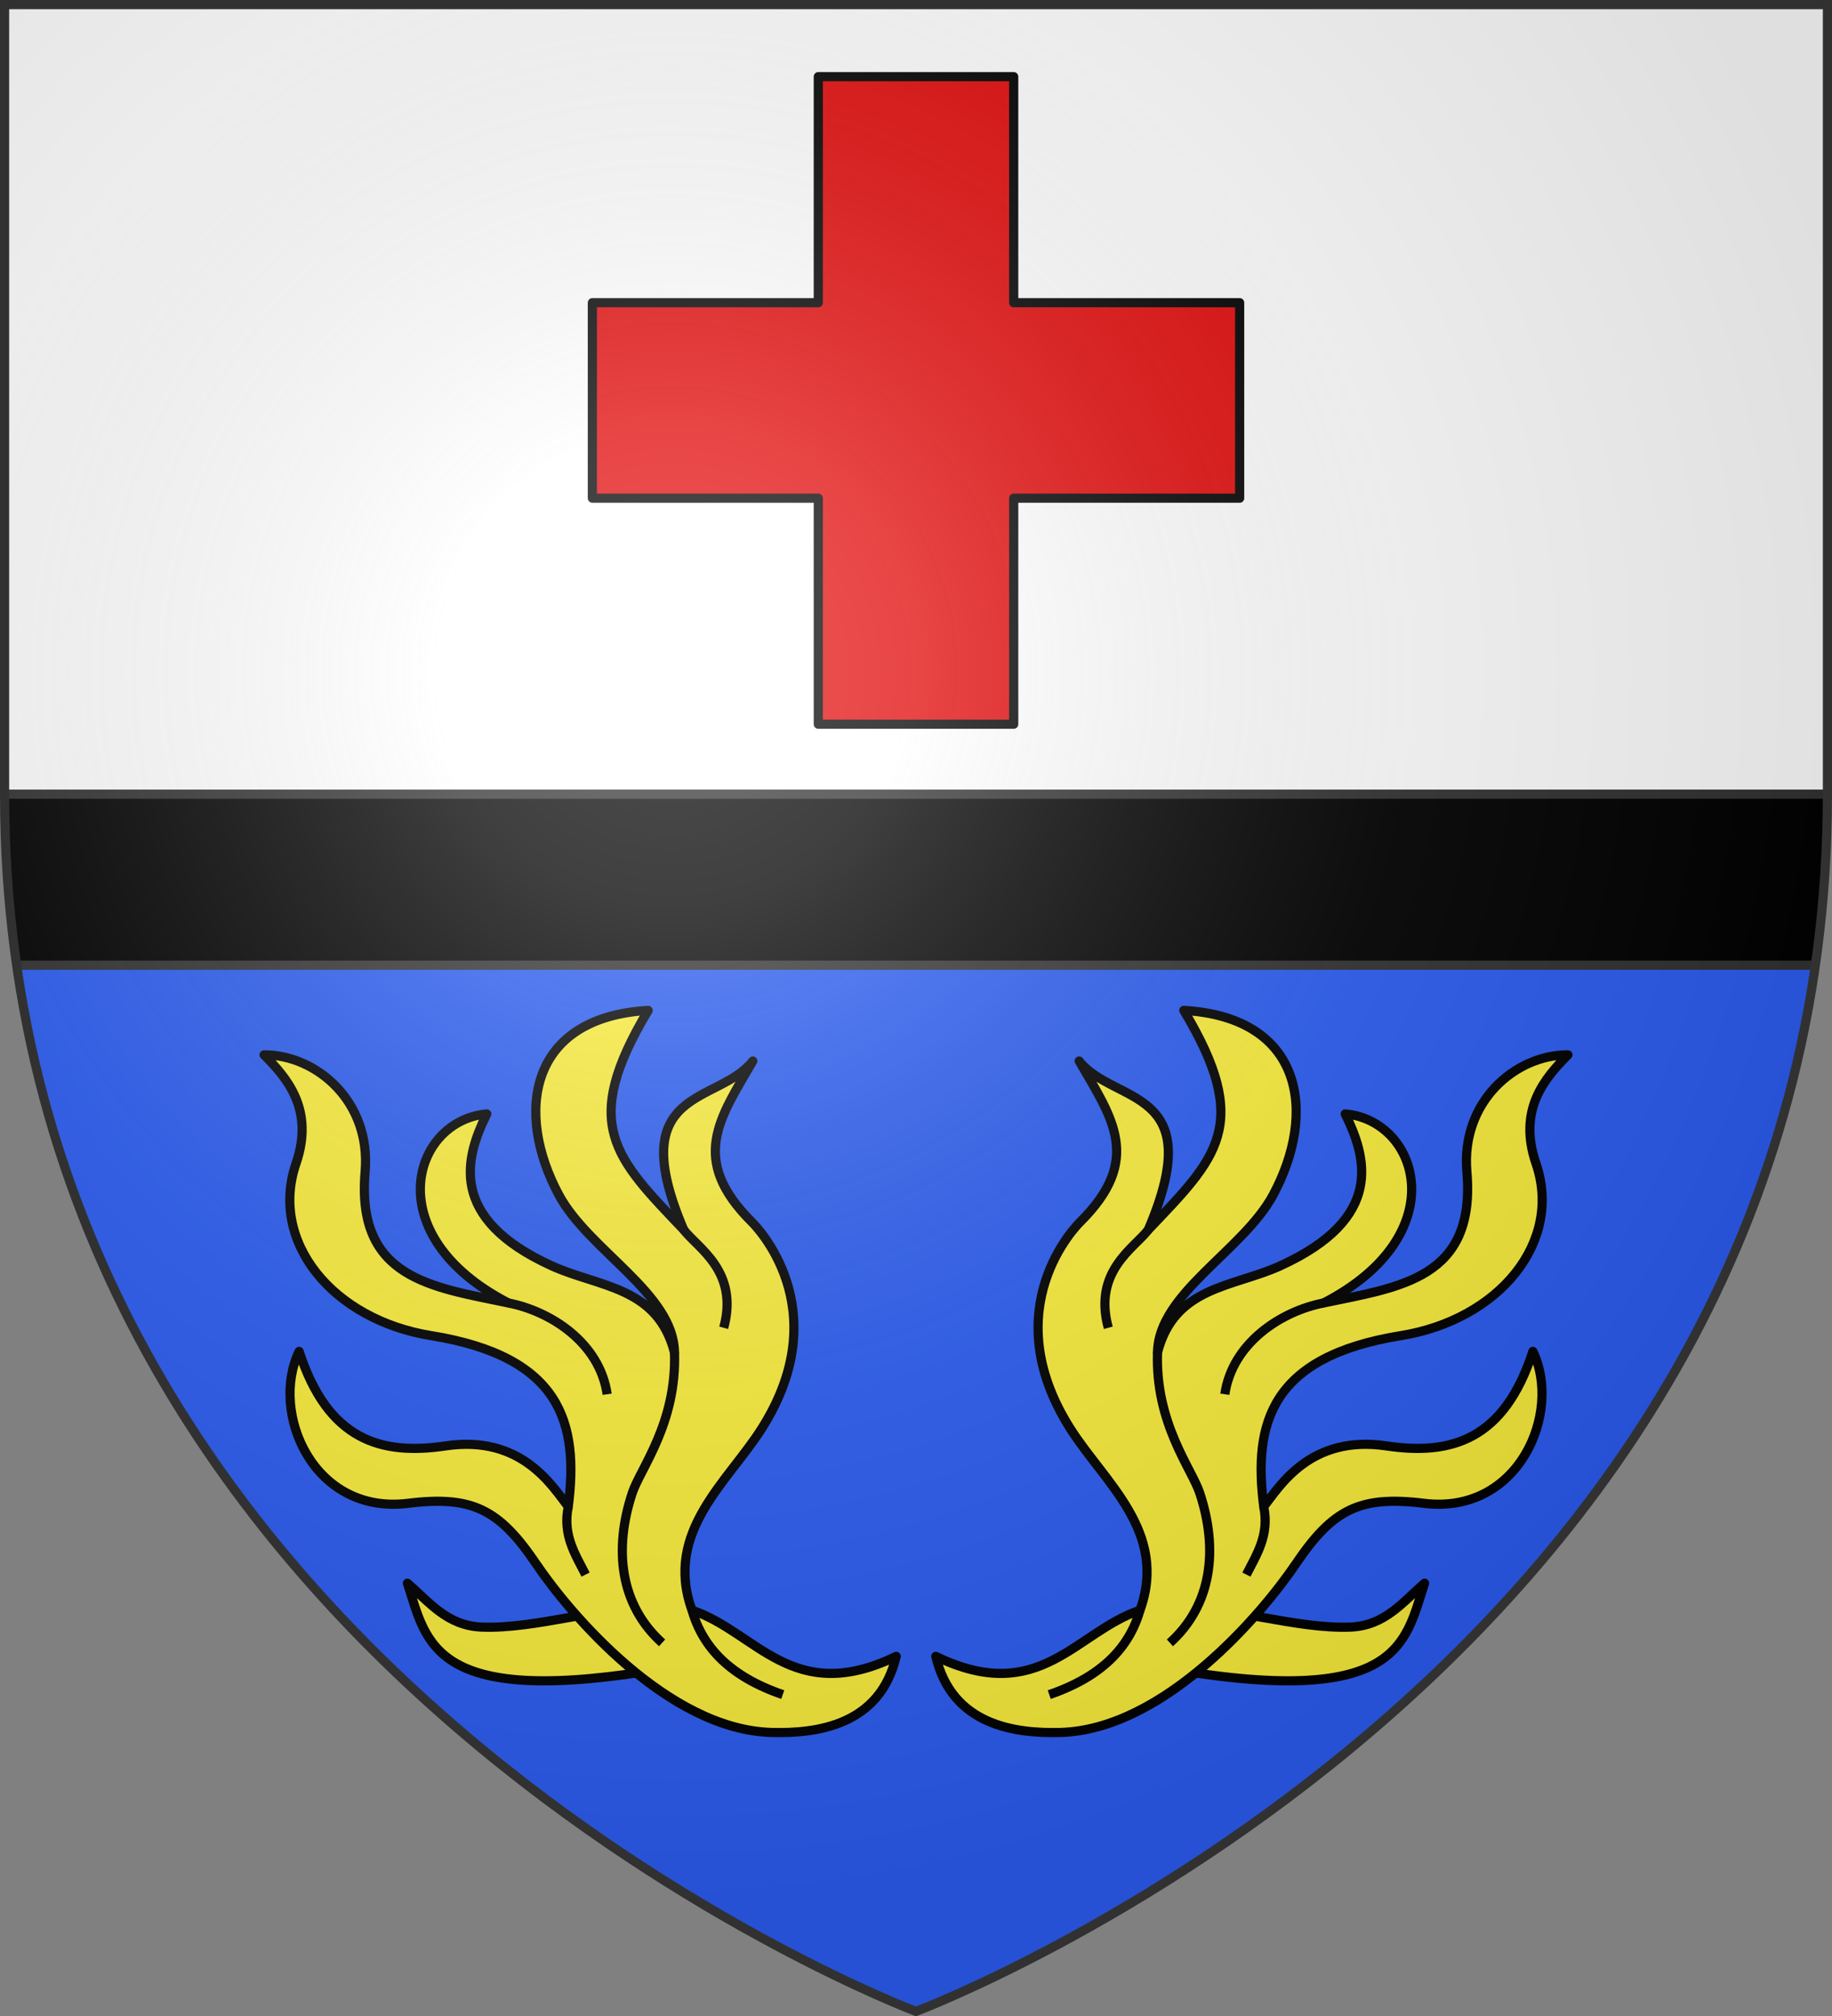 <svg xmlns="http://www.w3.org/2000/svg" xmlns:xlink="http://www.w3.org/1999/xlink" width="600" height="660" version="1.0"><rect width="100%" height="100%" fill="#808080" stroke="none"/><defs><radialGradient id="c" cx="-80" cy="-80" r="405" gradientUnits="userSpaceOnUse"><stop offset="0" style="stop-color:#fff;stop-opacity:.31"/><stop offset=".19" style="stop-color:#fff;stop-opacity:.25"/><stop offset=".6" style="stop-color:#6b6b6b;stop-opacity:.125"/><stop offset="1" style="stop-color:#000;stop-opacity:.125"/></radialGradient><path id="a" d="M-298.5-298.5h597V-40C298.5 246.31 0 358.5 0 358.5S-298.5 246.31-298.5-40v-258.5z"/></defs><g transform="translate(300 300)"><use xlink:href="#a" width="600" height="660" style="fill:#2b5df2"/><path d="M-298.5-298.5V-40c0 9.525.33 18.858.969 28H297.53c.64-9.142.969-18.475.969-28v-258.5h-597z" style="opacity:1;fill:#fff;fill-opacity:1;fill-rule:nonzero;stroke:none;stroke-width:84;stroke-linecap:butt;stroke-linejoin:round;stroke-miterlimit:4;stroke-dasharray:none;stroke-opacity:1"/><path d="M-298.5-40c0 19.465 1.397 38.125 3.969 56H294.53c2.572-17.875 3.969-36.535 3.969-56h-597z" style="opacity:1;fill:#000;fill-opacity:1;fill-rule:nonzero;stroke:none;stroke-width:84;stroke-linecap:butt;stroke-linejoin:round;stroke-miterlimit:4;stroke-dasharray:none;stroke-opacity:1"/></g><g transform="translate(300 300)"><path d="M5.469 316H594.53M1.5 260h597" style="opacity:1;fill:none;fill-opacity:1;fill-rule:nonzero;stroke:#313131;stroke-width:3;stroke-linecap:butt;stroke-linejoin:round;stroke-miterlimit:4;stroke-dasharray:none;stroke-dashoffset:0;stroke-opacity:1" transform="translate(-300 -300)"/><path d="M-32-274.906v74h-74v64h74v74h64v-74h74v-64H32v-74h-64z" style="fill:#e20909;fill-opacity:1;fill-rule:nonzero;stroke:#000;stroke-width:3;stroke-linecap:butt;stroke-linejoin:round;stroke-miterlimit:4;stroke-dashoffset:0;stroke-opacity:1"/><g id="b"><path d="M-780.787 251.945c-78 13.794-79.33-8.112-85.783-27.632 7.196 6.179 12.932 13.903 24.316 14.369 17.5.715 41.332-7.162 48.97-5.159" style="fill:#fcef3c;fill-opacity:1;fill-rule:nonzero;stroke:#000;stroke-width:3;stroke-linecap:butt;stroke-linejoin:round;stroke-miterlimit:4;stroke-dasharray:none;stroke-dashoffset:0;stroke-opacity:1" transform="translate(700 -6)"/><path d="M-706.487 248.26c-5.333 22.534-25.812 25.326-40.853 24.91-34.046-.94-66.183-39.08-77.014-55.12-12.083-17.895-20.898-22.49-42.024-19.896-31.147 3.824-45.286-29.813-35.654-49.738 9.403 29.097 26.813 34.094 47.958 30.948 24.94-3.71 34.95 13.19 40.19 19.895 3.467-27.178-2.138-49.093-44.918-56.001-32.19-5.198-53.079-30.647-44.243-56.36 6.063-17.64-2.924-27.982-10.47-35.558 17.23-.013 35.077 15.314 33.098 38.285-3.026 35.117 22.011 37.687 46.944 42.949-43.087-22.2-31.425-59.715-7.092-61.897-6.949 14.05-13.06 34.102 21.277 49.738 15.443 7.033 34.601 6.654 40.19 28.37-.23-19.37-28.05-33.311-37.889-51.632-14.422-26.857-9.92-58.104 29.281-60.371-22.505 37.513-10.854 48.194 11.647 71.844-20.142-47.075 11.231-40.832 22.628-55.265-10.835 18.672-20.979 32.168-.338 52.686.956.95 28.203 28.037 3.377 67.422-11.2 17.77-32.273 33.903-22.965 59.686 21.155 7.123 32.904 31.564 66.87 15.106z" style="fill:#fcef3c;fill-opacity:1;fill-rule:nonzero;stroke:#000;stroke-width:3;stroke-linecap:butt;stroke-linejoin:round;stroke-miterlimit:4;stroke-dasharray:none;stroke-dashoffset:0;stroke-opacity:1" transform="translate(700 -6)"/><path d="M-833.473 132.574c13.986 2.72 29.882 13.134 32.328 29.876M-779.099 148.784c.786 23.203-11.182 37.979-13.847 46.054-6.077 18.416-4.026 36.563 9.795 49.002M-776.06 108.626c4.498 5.93 18.145 13.493 13.081 32.07M-773.357 233.155c3.514 12.217 12.49 21.723 29.72 27.632" style="fill:none;fill-opacity:1;fill-rule:nonzero;stroke:#000;stroke-width:3;stroke-linecap:butt;stroke-linejoin:round;stroke-miterlimit:4;stroke-dasharray:none;stroke-dashoffset:0;stroke-opacity:1" transform="translate(700 -6)"/><path d="M-513.885 499.26c-1.893 9.304 2.286 15.572 5.673 22.236" style="opacity:1;fill:none;fill-opacity:1;fill-rule:nonzero;stroke:#000;stroke-width:3;stroke-linecap:butt;stroke-linejoin:round;stroke-miterlimit:4;stroke-dasharray:none;stroke-dashoffset:0;stroke-opacity:1" transform="translate(400 -306)"/></g><use xlink:href="#b" width="600" height="660" transform="matrix(-1 0 0 1 0 0)"/></g><use xlink:href="#a" width="600" height="660" style="fill:url(#c)" transform="translate(300 300)"/><use xlink:href="#a" width="600" height="660" style="fill:none;stroke:#313131;stroke-width:3;stroke-opacity:1" transform="translate(300 300)"/></svg>
